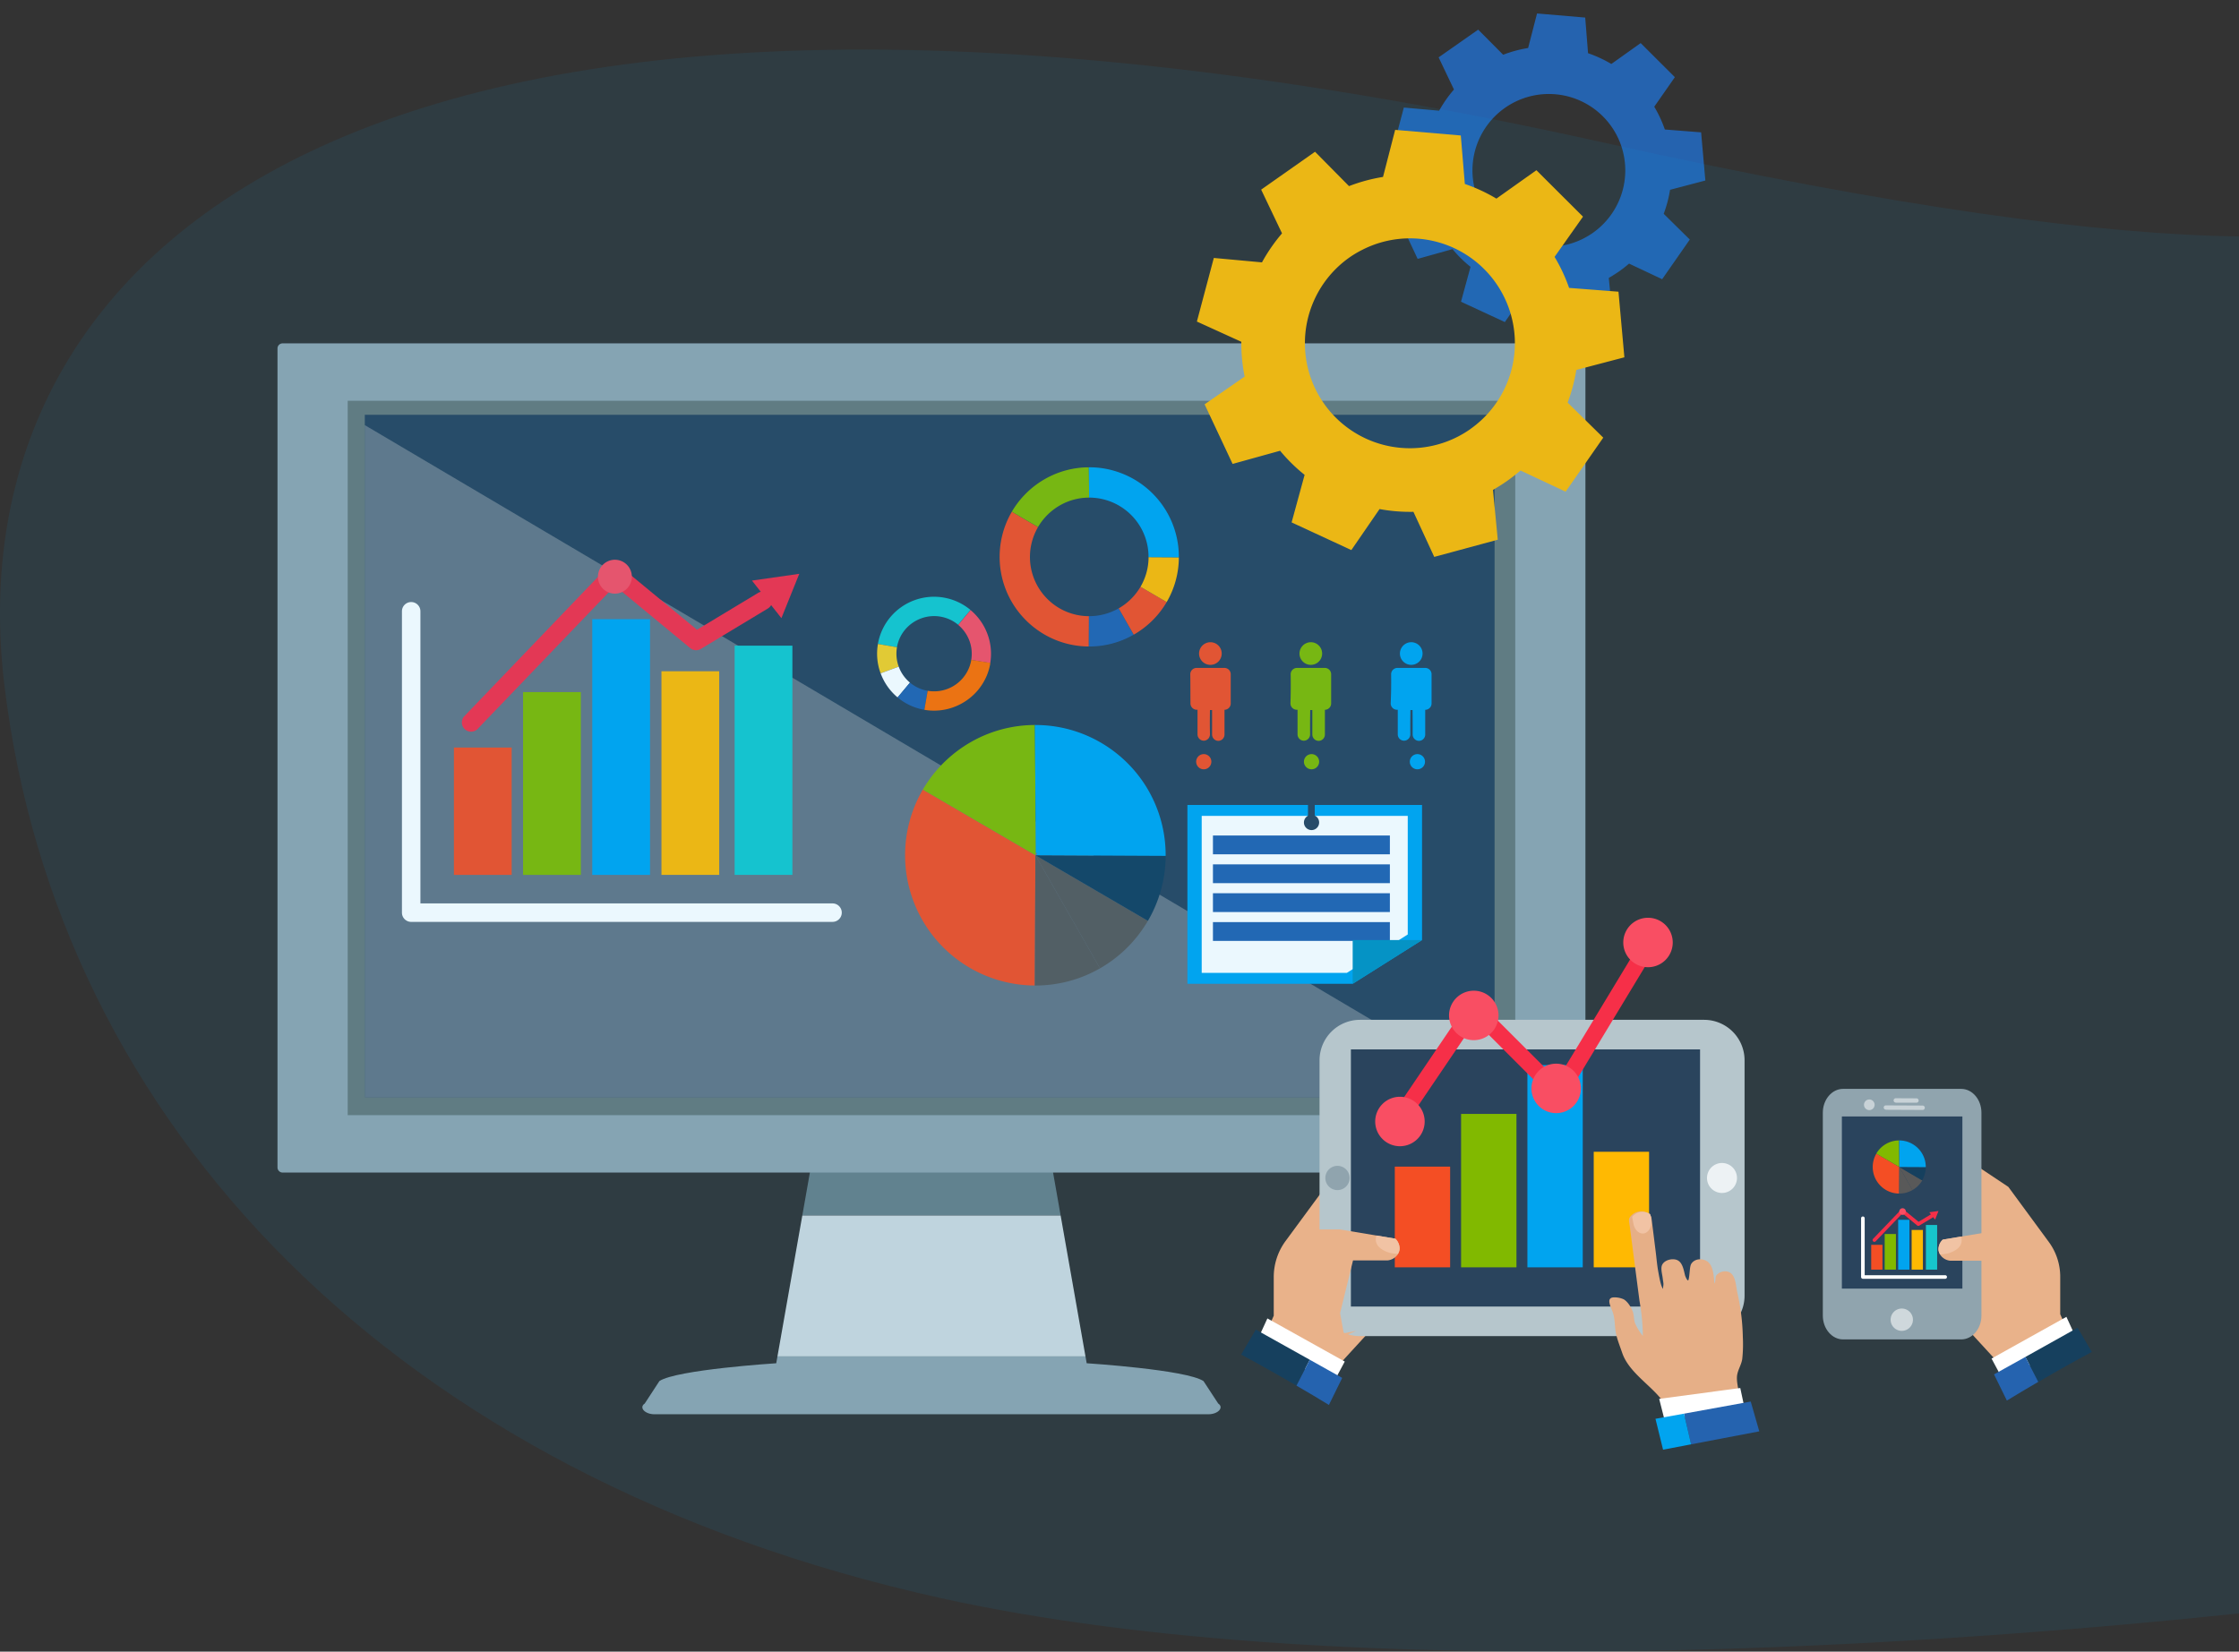 <svg xmlns="http://www.w3.org/2000/svg" viewBox="0 0 1057.43 780.21"><rect x="0" y="0" width="1057.43" height="780.21" fill="#333333" stroke="none"/><title>Slider Illustration</title><g style="isolation:isolate"><g id="Layer_1" data-name="Layer 1"><g id="_9" data-name="9"><g id="_5" data-name="5"><polygon points="496.98 551.86 439.91 544.36 382.85 551.86 378.91 574.21 500.92 574.21 496.98 551.86" fill="#697f87"/><polygon points="500.92 574.21 378.91 574.21 367.17 640.77 512.65 640.77 500.92 574.21" fill="#cfd8dc"/><path d="M575.33,663l-6.94-10.59C560.22,647,513.46,644,513.46,644h-.24l-.57-3.24H367.17L366.6,644h-.24s-46.76,3-54.93,8.39L304.5,663c-2.86,1.89.05,5.08,4.6,5.08H570.73C575.27,668.07,578.18,664.88,575.33,663Z" fill="#90a4ae"/><path d="M746.35,162.2H133.47a2.4,2.4,0,0,0-2.41,2.4V551.51a2.4,2.4,0,0,0,2.41,2.39H746.35a2.4,2.4,0,0,0,2.41-2.39V164.6A2.4,2.4,0,0,0,746.35,162.2Z" fill="#90a4ae"/><rect x="164.21" y="189.32" width="551.41" height="337.47" fill="#68787a"/><polygon points="559.78 195.94 172.29 195.94 172.29 199.04 172.29 518.39 473.59 518.39 559.78 518.39 705.86 518.39 705.86 195.94 559.78 195.94" fill="#2a445d"/></g><polygon points="172.29 200.82 172.29 518.39 473.59 518.39 559.78 518.39 705.86 518.39 705.86 516.1 172.29 200.82" fill="#bdbdbd" opacity="0.41" style="mix-blend-mode:overlay"/><path d="M805.4,85.27l-2-22.75-17.13-1.35a58.59,58.59,0,0,0-5-10.76L791,36.46,774.85,20.35,761,30.22a59.13,59.13,0,0,0-11-5.09L748.66,8.3,725.91,6.36,721.7,22.68a58.81,58.81,0,0,0-11.79,3.18L698.11,14l-.53.37L679.43,27.1l7.24,15.19a58.69,58.69,0,0,0-7,10L663,50.81l-5.85,22.07,15.4,7A58.42,58.42,0,0,0,673.7,92l-13.88,9.63,9.7,20.66L686,117.69a57.35,57.35,0,0,0,8.5,8.36L690,142.53l20.71,9.61,9.79-14.22a60.61,60.61,0,0,0,11.74,1l7.22,15.63,22-6-.84-8.8-.83-8.46c1.64-.94,3.26-2,4.83-3.06a57.86,57.86,0,0,0,4.74-3.71L785,131.89l13.05-18.73L785.73,101a58.92,58.92,0,0,0,3-11.34ZM752,110.19a38.2,38.2,0,0,1-4.77,2.78,36.09,36.09,0,1,1,4.77-2.78Z" fill="#2563af"/><path d="M767.16,168.79l-2.79-31L741.05,136a78.78,78.78,0,0,0-6.86-14.65l13.42-19-22-21.94L706.72,93.82a79.67,79.67,0,0,0-14.91-6.92L689.9,64l-31-2.65-5.73,22.23a79.94,79.94,0,0,0-16.06,4.34L621.06,71.68l-.73.52L595.62,89.58l9.85,20.66a80.66,80.66,0,0,0-9.47,13.7l-22.74-2.09-8,30.05,21,9.56a79.29,79.29,0,0,0,1.56,16.44L568.91,191l13.22,28.15,22.43-6.22a79.32,79.32,0,0,0,11.58,11.39L610,246.78l28.21,13.07,13.32-19.37a80,80,0,0,0,16,1.3l9.83,21.29,30-8.12-1.15-12-1.12-11.53c2.23-1.27,4.44-2.66,6.58-4.16s4.4-3.28,6.45-5l21.29,10,17.77-25.52-16.82-16.55a80.09,80.09,0,0,0,4.1-15.44Zm-72.77,33.92a49.58,49.58,0,0,1-57.06-81.1A48,48,0,0,1,643.4,118a49.55,49.55,0,0,1,51,84.68Z" fill="#ffb902"/></g><g id="_4" data-name="4"><path d="M489,404l-.28,61.54A61.54,61.54,0,0,1,435.83,373Z" fill="#f44e24"/><path d="M489,404l30.51,53.43a61.1,61.1,0,0,1-30.79,8.11Z" fill="#595959"/><path d="M489,404l30.51,53.44A61.83,61.83,0,0,0,542.12,435L489,404Z" fill="#595959"/><path d="M550.52,404.29A61.27,61.27,0,0,1,542.13,435L489,404Z" fill="#16405e"/><path d="M458.47,350.57A61.9,61.9,0,0,0,435.83,373L489,404l.24-.42-.48-61.1A61,61,0,0,0,458.47,350.57Z" fill="#81b900"/><polygon points="489.86 402.49 489.59 403.65 488.98 404 489.86 402.49" fill="#f62f48"/><path d="M542.42,373.48a61.3,61.3,0,0,1,8.09,30.82L489,404l.6-.36.29-1.15-.66,1.1-.49-61.11a3.53,3.53,0,0,1,.56,0,61.65,61.65,0,0,1,13.61,1.58,61.73,61.73,0,0,1,39.53,29.43Z" fill="#01a4ef"/></g><g id="_7" data-name="7"><path d="M566.29,308.8a5.35,5.35,0,1,0,5.35-5.43A5.39,5.39,0,0,0,566.29,308.8Z" fill="#f44e24"/><path d="M562.14,318.61a3,3,0,0,1,3-3.1h13.11a3,3,0,0,1,3,3.05c0,4.61,0,9.07,0,13.74a3,3,0,0,1-2.94,3h0c0,3.92,0,7.84,0,11.68a3,3,0,0,1-2.95,3h0a3,3,0,0,1-2.92-3c0-4.41,0-7.07,0-11.57h-1c-.07,4.45-.09,7.08,0,11.49a3,3,0,0,1-2.93,3h0a3,3,0,0,1-2.95-3c0-3.85,0-7.74,0-11.62l-.38,0h-.09a3,3,0,0,1-2.86-3.09C562.18,327.54,562.22,323.13,562.14,318.61Z" fill="#f44e24"/><path d="M613.72,308.8a5.35,5.35,0,1,0,5.35-5.43A5.39,5.39,0,0,0,613.72,308.8Z" fill="#81b900"/><path d="M609.56,318.61a3,3,0,0,1,3-3.1h13.11a3,3,0,0,1,3,3.05c0,4.61,0,9.07,0,13.74a3,3,0,0,1-2.95,3h0c0,3.92,0,7.84,0,11.68a3,3,0,0,1-3,3h0a3,3,0,0,1-2.93-3c0-4.41,0-7.07,0-11.57h-1c-.07,4.45-.09,7.08-.06,11.49a3,3,0,0,1-2.93,3h0a3,3,0,0,1-3-3c0-3.85,0-7.74,0-11.62l-.38,0h-.1a3,3,0,0,1-2.86-3.09C609.61,327.54,609.64,323.13,609.56,318.61Z" fill="#81b900"/><path d="M661.15,308.8a5.35,5.35,0,1,0,5.34-5.43A5.38,5.38,0,0,0,661.15,308.8Z" fill="#01a4ef"/><path d="M657,318.61a3,3,0,0,1,3-3.1h13.1a3,3,0,0,1,3,3.05c0,4.61,0,9.07,0,13.74a3,3,0,0,1-3,3h0c0,3.92,0,7.84,0,11.68a3,3,0,0,1-3,3h0a3,3,0,0,1-2.93-3c0-4.41,0-7.07-.05-11.57h-1c-.07,4.45-.09,7.08-.06,11.49a3,3,0,0,1-2.93,3h0a3,3,0,0,1-3-3c0-3.85,0-7.74,0-11.62l-.38,0h-.09a3,3,0,0,1-2.86-3.09C657,327.54,657.07,323.13,657,318.61Z" fill="#01a4ef"/><polygon points="671.6 380.26 560.79 380.26 560.79 464.73 638.84 464.73 671.6 444.07 671.6 380.26" fill="#01a4ef"/><polygon points="664.85 385.4 567.54 385.4 567.54 459.58 636.08 459.58 664.85 441.44 664.85 385.4" fill="#fff"/><rect x="572.85" y="421.95" width="83.56" height="8.88" fill="#2563af"/><rect x="572.85" y="394.68" width="83.56" height="8.88" fill="#2563af"/><rect x="572.85" y="408.31" width="83.56" height="8.88" fill="#2563af"/><rect x="572.85" y="435.59" width="83.56" height="8.88" fill="#2563af"/><polygon points="671.6 444.07 638.84 464.73 638.84 444.07 671.6 444.07" fill="#0591c1"/><path d="M669.58,372.71H569.09a1.6,1.6,0,0,1,0-3.19H669.58a1.6,1.6,0,0,1,0,3.19Z" fill="#2a445d"/><path d="M619.33,387.59a1.59,1.59,0,0,1-1.59-1.59V361.81a1.6,1.6,0,1,1,3.19,0V386A1.59,1.59,0,0,1,619.33,387.59Z" fill="#2a445d"/><path d="M569,372.31a1.6,1.6,0,0,1-1.6-1.6v-9.57a1.6,1.6,0,0,1,3.19,0v9.57A1.59,1.59,0,0,1,569,372.31Z" fill="#2a445d"/><path d="M669.71,372.31a1.59,1.59,0,0,1-1.59-1.6v-9.57a1.6,1.6,0,0,1,3.19,0v9.57A1.6,1.6,0,0,1,669.71,372.31Z" fill="#2a445d"/><path d="M572.1,359.81a3.59,3.59,0,1,1-3.58-3.58A3.58,3.58,0,0,1,572.1,359.81Z" fill="#f44e24"/><path d="M623,359.81a3.59,3.59,0,1,1-3.59-3.58A3.58,3.58,0,0,1,623,359.81Z" fill="#81b900"/><path d="M623,388.52a3.59,3.59,0,1,1-3.59-3.58A3.58,3.58,0,0,1,623,388.52Z" fill="#2a445d"/><path d="M673,359.81a3.59,3.59,0,1,1-3.59-3.58A3.59,3.59,0,0,1,673,359.81Z" fill="#01a4ef"/></g><g id="_3" data-name="3"><rect x="214.37" y="353.13" width="27.28" height="60.16" fill="#f44e24"/><rect x="247.04" y="326.93" width="27.28" height="86.36" fill="#81b900"/><rect x="279.71" y="292.49" width="27.28" height="120.8" fill="#01a4ef"/><rect x="312.39" y="317.09" width="27.28" height="96.19" fill="#ffb902"/><rect x="346.95" y="305" width="27.28" height="108.28" fill="#17c5cc"/><path d="M377.48,271.06l-22.34,3.2,4.17,5.31a4.21,4.21,0,0,0-1.06.38l-29.07,17.53-36.36-30a4.36,4.36,0,0,0-5.92.34l-67.79,70.7a4.36,4.36,0,0,0,6.29,6l65-67.77L326,306.17a4.37,4.37,0,0,0,5,.37l31.71-19.13a4.12,4.12,0,0,0,1.47-1.58l4.86,6.18Z" fill="#f62f48"/><path d="M298.4,272.42a8,8,0,1,1-8-8A8,8,0,0,1,298.4,272.42Z" fill="#f94e63"/><path d="M393.19,435.49h-199a4.36,4.36,0,0,1-4.36-4.36V288.76a4.36,4.36,0,0,1,8.72,0v138H393.19a4.36,4.36,0,0,1,0,8.72Z" fill="#fff"/></g><g id="_5-2" data-name="5"><path d="M514.29,291.07l-.06,14.32a42,42,0,0,1-21.14-5.77,42.64,42.64,0,0,1-15.42-15.57,42.34,42.34,0,0,1,.2-42.33L490.24,249a28,28,0,0,0-.13,28,28.17,28.17,0,0,0,10.19,10.29A27.87,27.87,0,0,0,514.29,291.07Z" fill="#f44e24"/><path d="M535.41,299.81h0a41.87,41.87,0,0,1-21.17,5.58l.06-14.32a28,28,0,0,0,14-3.69h0Z" fill="#2563af"/><path d="M551,284.41a42.4,42.4,0,0,1-15.56,15.4h0l-7.1-12.43h0a28.27,28.27,0,0,0,10.29-10.2h0Z" fill="#f44e24"/><path d="M556.75,263.26h0A42.2,42.2,0,0,1,551,284.41h0l-12.36-7.23a27.79,27.79,0,0,0,3.81-14h0Z" fill="#ffb902"/><path d="M514.37,235.07h-.07a27.76,27.76,0,0,0-13.76,3.68,28.3,28.3,0,0,0-10.3,10.2l-12.37-7.23a42.51,42.51,0,0,1,15.57-15.4,42,42,0,0,1,20.81-5.57h0Z" fill="#81b900"/><path d="M556.75,263.26h0l-14.33-.08a27.84,27.84,0,0,0-3.68-14,28.06,28.06,0,0,0-24.18-14.12h-.2l-.12-14.32h.39a41.84,41.84,0,0,1,9.36,1.08,43.1,43.1,0,0,1,11.76,4.68,42.29,42.29,0,0,1,21,36.75Z" fill="#01a4ef"/></g><g id="_6" data-name="6"><path d="M423.61,305.75l-9-1.55a26.91,26.91,0,0,1,43.75-16.06l-5.84,7a17.79,17.79,0,0,0-17.53-3,18,18,0,0,0-7.54,5.3A17.74,17.74,0,0,0,423.61,305.75Z" fill="#17c5cc"/><path d="M415.89,318.07h0a26.76,26.76,0,0,1-1.26-13.87l9,1.55a17.72,17.72,0,0,0,.83,9.18h0Z" fill="#f4cd25"/><path d="M423.91,329.45a27,27,0,0,1-8-11.38h0l8.54-3.14h0a17.83,17.83,0,0,0,5.31,7.53h0Z" fill="#fff"/><path d="M436.56,335.31h0a26.79,26.79,0,0,1-12.64-5.85h0l5.84-7a17.69,17.69,0,0,0,8.35,3.86h0Z" fill="#2563af"/><path d="M458.7,311.72v0a17.66,17.66,0,0,0-.85-9,18.07,18.07,0,0,0-5.31-7.53l5.84-7a27,27,0,0,1,8,11.39,26.6,26.6,0,0,1,1.29,13.63h0Z" fill="#f94e63"/><path d="M436.56,335.31h0l1.56-9a17.69,17.69,0,0,0,9.17-.82,17.8,17.8,0,0,0,11.41-13.67s0-.07,0-.12h0l9,1.44h0a.93.93,0,0,1,0,.24,26.1,26.1,0,0,1-1.66,5.75,27.39,27.39,0,0,1-4.18,6.88,27.06,27.06,0,0,1-11.39,8A26.72,26.72,0,0,1,436.56,335.31Z" fill="#ff6f00"/></g><path d="M1057.43,111.69c-65-.9-160.57-13.27-299.33-44.17C175.14-62.32-23,116,2.08,323.74S186.53,697.68,443.85,754.82c196.41,43.6,487,20.64,613.58,7.33Z" fill="#00adf1" opacity="0.08" style="isolation:isolate"/><g id="_2" data-name="2"><path d="M598.56,628.26l3-6.73V603.25a28.71,28.71,0,0,1,5.58-17l19.75-26.84,22.56-15,5.75,51.06-3.78,28.46-17.72,19.31Z" fill="#e9b28a"/><path d="M804.85,481.75H642.26a19.12,19.12,0,0,0-19.07,19.06V612.1a19.12,19.12,0,0,0,19.07,19.07H804.85a19.12,19.12,0,0,0,19.07-19.07V500.81A19.12,19.12,0,0,0,804.85,481.75Z" fill="#b6c6cc"/><polygon points="639.21 495.72 638 495.72 638 617.19 760.67 617.19 802.9 617.19 802.9 495.72 639.21 495.72" fill="#2a445d"/><path d="M820.34,556.46a7.08,7.08,0,1,1-7.08-7.08A7.08,7.08,0,0,1,820.34,556.46Z" fill="#edf2f4"/><path d="M637.39,556.46a5.73,5.73,0,1,1-5.73-5.73A5.73,5.73,0,0,1,637.39,556.46Z" fill="#90a4ae"/><rect x="658.73" y="551.1" width="26.14" height="47.57" fill="#f44e24"/><rect x="690.04" y="526.2" width="26.15" height="72.47" fill="#81b900"/><rect x="721.36" y="503.15" width="26.14" height="95.52" fill="#01a4ef"/><rect x="752.68" y="544.08" width="26.14" height="54.59" fill="#ffb902"/><path d="M661,589.54v.18a3.27,3.27,0,0,1,0,.54,5.53,5.53,0,0,1-.93,2.38,2.48,2.48,0,0,1-.19.26,6.64,6.64,0,0,1-4.61,2.51H639l-6.11,24.94,1.75,9.5,5.92-1.19-16.78,7.12-12.27-14.64L619,580.77h13.86l15.41,2.57,1.78.3,8.88,1.48A6.47,6.47,0,0,1,661,589.54Z" fill="#e9b28a"/><polygon points="594.06 632.61 598.56 622.81 635.1 643.18 629.04 654.48 594.06 632.61" fill="#fff"/><path d="M618.58,642.33l-6.28,12.23c-9.36-5.46-19-10.89-26.15-14.67l6.94-11.8Z" fill="#16405e"/><path d="M633.89,650.9l-6.27,12.78c-4.63-2.84-9.92-6-15.32-9.12l6.28-12.23Z" fill="#2563af"/><path d="M661,589.54v.18l0,.33a5.89,5.89,0,0,1-.79,2.29,24.61,24.61,0,0,1-4.08-.57c-7.66-2.48-6.51-6.95-6-8.13l8.88,1.48A6.47,6.47,0,0,1,661,589.54Z" fill="#f1c3a4"/><path d="M821.55,662c-.24.2-1.15.15-1.44.19l-2.79.36c-2.84.37-2.31,1.4-5.13,1.76-5.86.75-11.81.58-17.63,1.48-5.31.82-8-2.7-11.44-6.55-5.66-6.3-14.24-12-17-20.2-1.1-3.25-2.63-6.88-3.13-10.26-.43-2.84-.29-5.58-1.16-8.41s-3.94-7.66.79-7.51a10.52,10.52,0,0,1,4.25.93c1.95,1.17,3.58,3.86,4.32,6,.6,1.72.36,3.53,1,5.22a24.51,24.51,0,0,0,3.7,6.06,100.08,100.08,0,0,0-1.58-16.48q-.93-7.06-1.85-14.14-1.3-10.06-2.62-20.14s0-.08,0-.12c-.16-1.28-.46-2.62-.5-3.9a2.23,2.23,0,0,1,.48-1.36,2.43,2.43,0,0,1,.24-.32s0,0,0,0a6.48,6.48,0,0,1,.63-.65,6.25,6.25,0,0,1,7.14-1,6.66,6.66,0,0,1,.75.42l.05,0a3.5,3.5,0,0,1,.79.69,2.28,2.28,0,0,1,.5,1.1c.11.72.18,1.43.28,2.15.59,4.6,1.15,9.2,1.73,13.8.4,3.13.64,6.34,1.21,9.45.5,2.79,1.27,7.27,2.34,8.31-.15-.71.23-1.85.11-2.7s-.25-1.82-.38-2.72c-.21-1.6-.82-3.77-.43-5.37.73-2.84,5.11-3.95,7.5-2.76s2.91,4.66,3.51,7.06c.18.7,1.33,3.31,1.66,2.17.61-2.19.48-6.21,1.27-7.49,1.48-2.43,4.83-2.75,7.16-1.47,3.41,1.86,3.45,7.36,3.84,10.7.59-.6.31-3.06.85-3.81a5.34,5.34,0,0,1,3.72-1.91c5.56-.36,5.36,6.32,6.24,10.13a102.72,102.72,0,0,1,2.57,20.89,65.94,65.94,0,0,1-.27,10.33c-.43,3-2.37,5.53-2.51,8.54-.12,2.49.62,5.26.93,7.73.17,1.29.3,2.35.36,2.8S821.79,661.79,821.55,662Z" fill="#e6af87"/><path d="M776.69,582.58c-2.31.64-4.67-1.4-5.26-4.53l-.49-2.63c0-.21-.07-.44-.09-.66.21-.22.42-.45.64-.64a6.26,6.26,0,0,1,7.14-1,6.09,6.09,0,0,1,.75.43l0,0,.38,2.09C780.39,578.82,779,581.92,776.69,582.58Z" fill="#f1c3a4"/><polygon points="821.89 655.68 783.59 660.8 786.17 670.91 823.8 664.61 821.89 655.68" fill="#fff"/><polygon points="830.87 676.15 798.68 682.28 795.31 667.8 826.83 662.07 830.87 676.15" fill="#2563af"/><polygon points="798.68 682.28 785.43 684.81 781.84 670.22 795.31 667.8 798.68 682.28" fill="#01a4ef"/><path d="M661.16,532a3.88,3.88,0,0,1-3.22-6.07l35-51.69a3.9,3.9,0,0,1,6-.57l36.51,36.51,40.78-67.46a3.89,3.89,0,1,1,6.66,4l-43.35,71.71a3.9,3.9,0,0,1-6.08.73l-36.7-36.69-32.37,47.8A3.89,3.89,0,0,1,661.16,532Z" fill="#f62f48"/><path d="M672.84,529.77a11.68,11.68,0,1,1-11.68-11.67A11.68,11.68,0,0,1,672.84,529.77Z" fill="#f94e63"/><path d="M707.71,479.67A11.68,11.68,0,1,1,696,468,11.68,11.68,0,0,1,707.71,479.67Z" fill="#f94e63"/><path d="M746.62,514.14A11.68,11.68,0,1,1,735,502.47,11.68,11.68,0,0,1,746.62,514.14Z" fill="#f94e63"/><path d="M790,445.21a11.68,11.68,0,1,1-11.68-11.67A11.68,11.68,0,0,1,790,445.21Z" fill="#f94e63"/></g><path d="M975.92,627.33,973,620.82V603.14a27.78,27.78,0,0,0-5.4-16.47l-19.1-26-21.83-14.55-5.57,49.4,3.65,27.54,17.15,18.68Z" fill="#e9b28a"/><g id="_16" data-name="16"><path d="M860.88,525.61v95.87c0,6.18,4.3,11.24,9.56,11.24h55.79c5.26,0,9.56-5.06,9.56-11.24V525.61c0-6.18-4.3-11.24-9.56-11.24h-55.8C865.18,514.37,860.88,519.43,860.88,525.61Z" fill="#90a4ae"/><polygon points="871.05 527.4 869.88 527.4 869.88 608.72 926.79 608.72 926.79 608.26 926.79 608.13 926.79 527.4 871.05 527.4" fill="#2a445d"/><path d="M898.16,618.14a5.27,5.27,0,1,1-5.26,5.27A5.27,5.27,0,0,1,898.16,618.14Z" fill="#cfd8dc"/><g opacity="0.5" style="isolation:isolate"><path d="M895.35,520.86a1,1,0,0,1,0-2.07l9.74.05h0a1,1,0,0,1,0,2.07l-9.74,0Z" fill="#fff"/></g><g opacity="0.5" style="isolation:isolate"><path d="M890.63,524.17a1,1,0,0,1-1-1,1,1,0,0,1,1-1l17.38.08h0a1,1,0,0,1,0,2.07l-17.38-.08Z" fill="#fff"/></g><g opacity="0.5" style="isolation:isolate"><path d="M882.83,519.38a2.51,2.51,0,1,1-2.51,2.51A2.51,2.51,0,0,1,882.83,519.38Z" fill="#fff"/></g></g><g id="_3-2" data-name="3"><rect x="883.73" y="588.04" width="5.31" height="11.72" fill="#f44e24"/><rect x="890.1" y="582.93" width="5.31" height="16.82" fill="#81b900"/><rect x="896.46" y="576.22" width="5.31" height="23.54" fill="#01a4ef"/><rect x="902.83" y="581.02" width="5.31" height="18.74" fill="#ffb902"/><rect x="909.56" y="578.66" width="5.31" height="21.1" fill="#17c5cc"/><path d="M915.51,572.05l-4.35.62.81,1a.68.68,0,0,0-.2.07l-5.67,3.42L899,571.35a.86.86,0,0,0-1.16.07l-13.2,13.77a.84.84,0,0,0,0,1.2.86.86,0,0,0,.59.24.85.85,0,0,0,.61-.26l12.66-13.21,6.94,5.73a.84.84,0,0,0,1,.07l6.18-3.73a.76.76,0,0,0,.29-.3l1,1.2Z" fill="#f62f48"/><path d="M900.1,572.31a1.56,1.56,0,1,1-1.55-1.55A1.55,1.55,0,0,1,900.1,572.31Z" fill="#f94e63"/><path d="M918.57,604.08H879.8a.85.85,0,0,1-.85-.85V575.5a.85.85,0,0,1,1.7,0v26.89h37.92a.85.85,0,1,1,0,1.69Z" fill="#fff"/></g><g id="_4-2" data-name="4"><path d="M897,551.27l-.06,12.55a12.45,12.45,0,0,1-6.27-1.71,12.65,12.65,0,0,1-4.57-4.62,12.54,12.54,0,0,1,.06-12.54Z" fill="#f44e24"/><path d="M897,551.27l6.22,10.9a12.49,12.49,0,0,1-6.28,1.65Z" fill="#595959"/><path d="M897,551.27l6.22,10.9a12.55,12.55,0,0,0,4.61-4.57L897,551.27Z" fill="#595959"/><path d="M909.51,551.33a12.56,12.56,0,0,1-1.72,6.27L897,551.27Z" fill="#16405e"/><path d="M890.73,540.38a12.63,12.63,0,0,0-4.61,4.57L897,551.27l0-.08-.1-12.46A12.35,12.35,0,0,0,890.73,540.38Z" fill="#81b900"/><polygon points="897.13 550.96 897.08 551.2 896.96 551.27 897.13 550.96" fill="#f62f48"/><path d="M907.85,545.05a12.49,12.49,0,0,1,1.65,6.28L897,551.27l.12-.07.06-.24-.14.23-.1-12.46H897a12.07,12.07,0,0,1,2.77.32,12.37,12.37,0,0,1,3.49,1.39A12.55,12.55,0,0,1,907.85,545.05Z" fill="#01a4ef"/></g><path d="M915.51,589.86a1.09,1.09,0,0,1,0,.18,4.84,4.84,0,0,0,0,.53,5.46,5.46,0,0,0,.9,2.3c.06.08.12.17.19.25a6.45,6.45,0,0,0,4.46,2.43h15.72l5.92,24.12-1.7,9.2-5.73-1.15,16.24,6.89,11.87-14.17-7.27-39.06H942.74l-14.91,2.48-1.72.29-8.6,1.44A6.3,6.3,0,0,0,915.51,589.86Z" fill="#e9b28a"/><polygon points="980.27 631.54 975.92 622.06 940.56 641.77 946.42 652.7 980.27 631.54" fill="#fff"/><path d="M956.55,641l6.07,11.83c9-5.28,18.41-10.53,25.3-14.19l-6.71-11.43Z" fill="#16405e"/><path d="M941.73,649.24l6.07,12.37c4.48-2.76,9.6-5.79,14.82-8.83L956.55,641Z" fill="#2563af"/><path d="M915.51,589.86a1.09,1.09,0,0,1,0,.18c0,.1,0,.21,0,.32a5.53,5.53,0,0,0,.76,2.22,23.2,23.2,0,0,0,4-.56c7.41-2.39,6.29-6.72,5.85-7.87l-8.6,1.44A6.3,6.3,0,0,0,915.51,589.86Z" fill="#f1c3a4"/></g></g></svg>